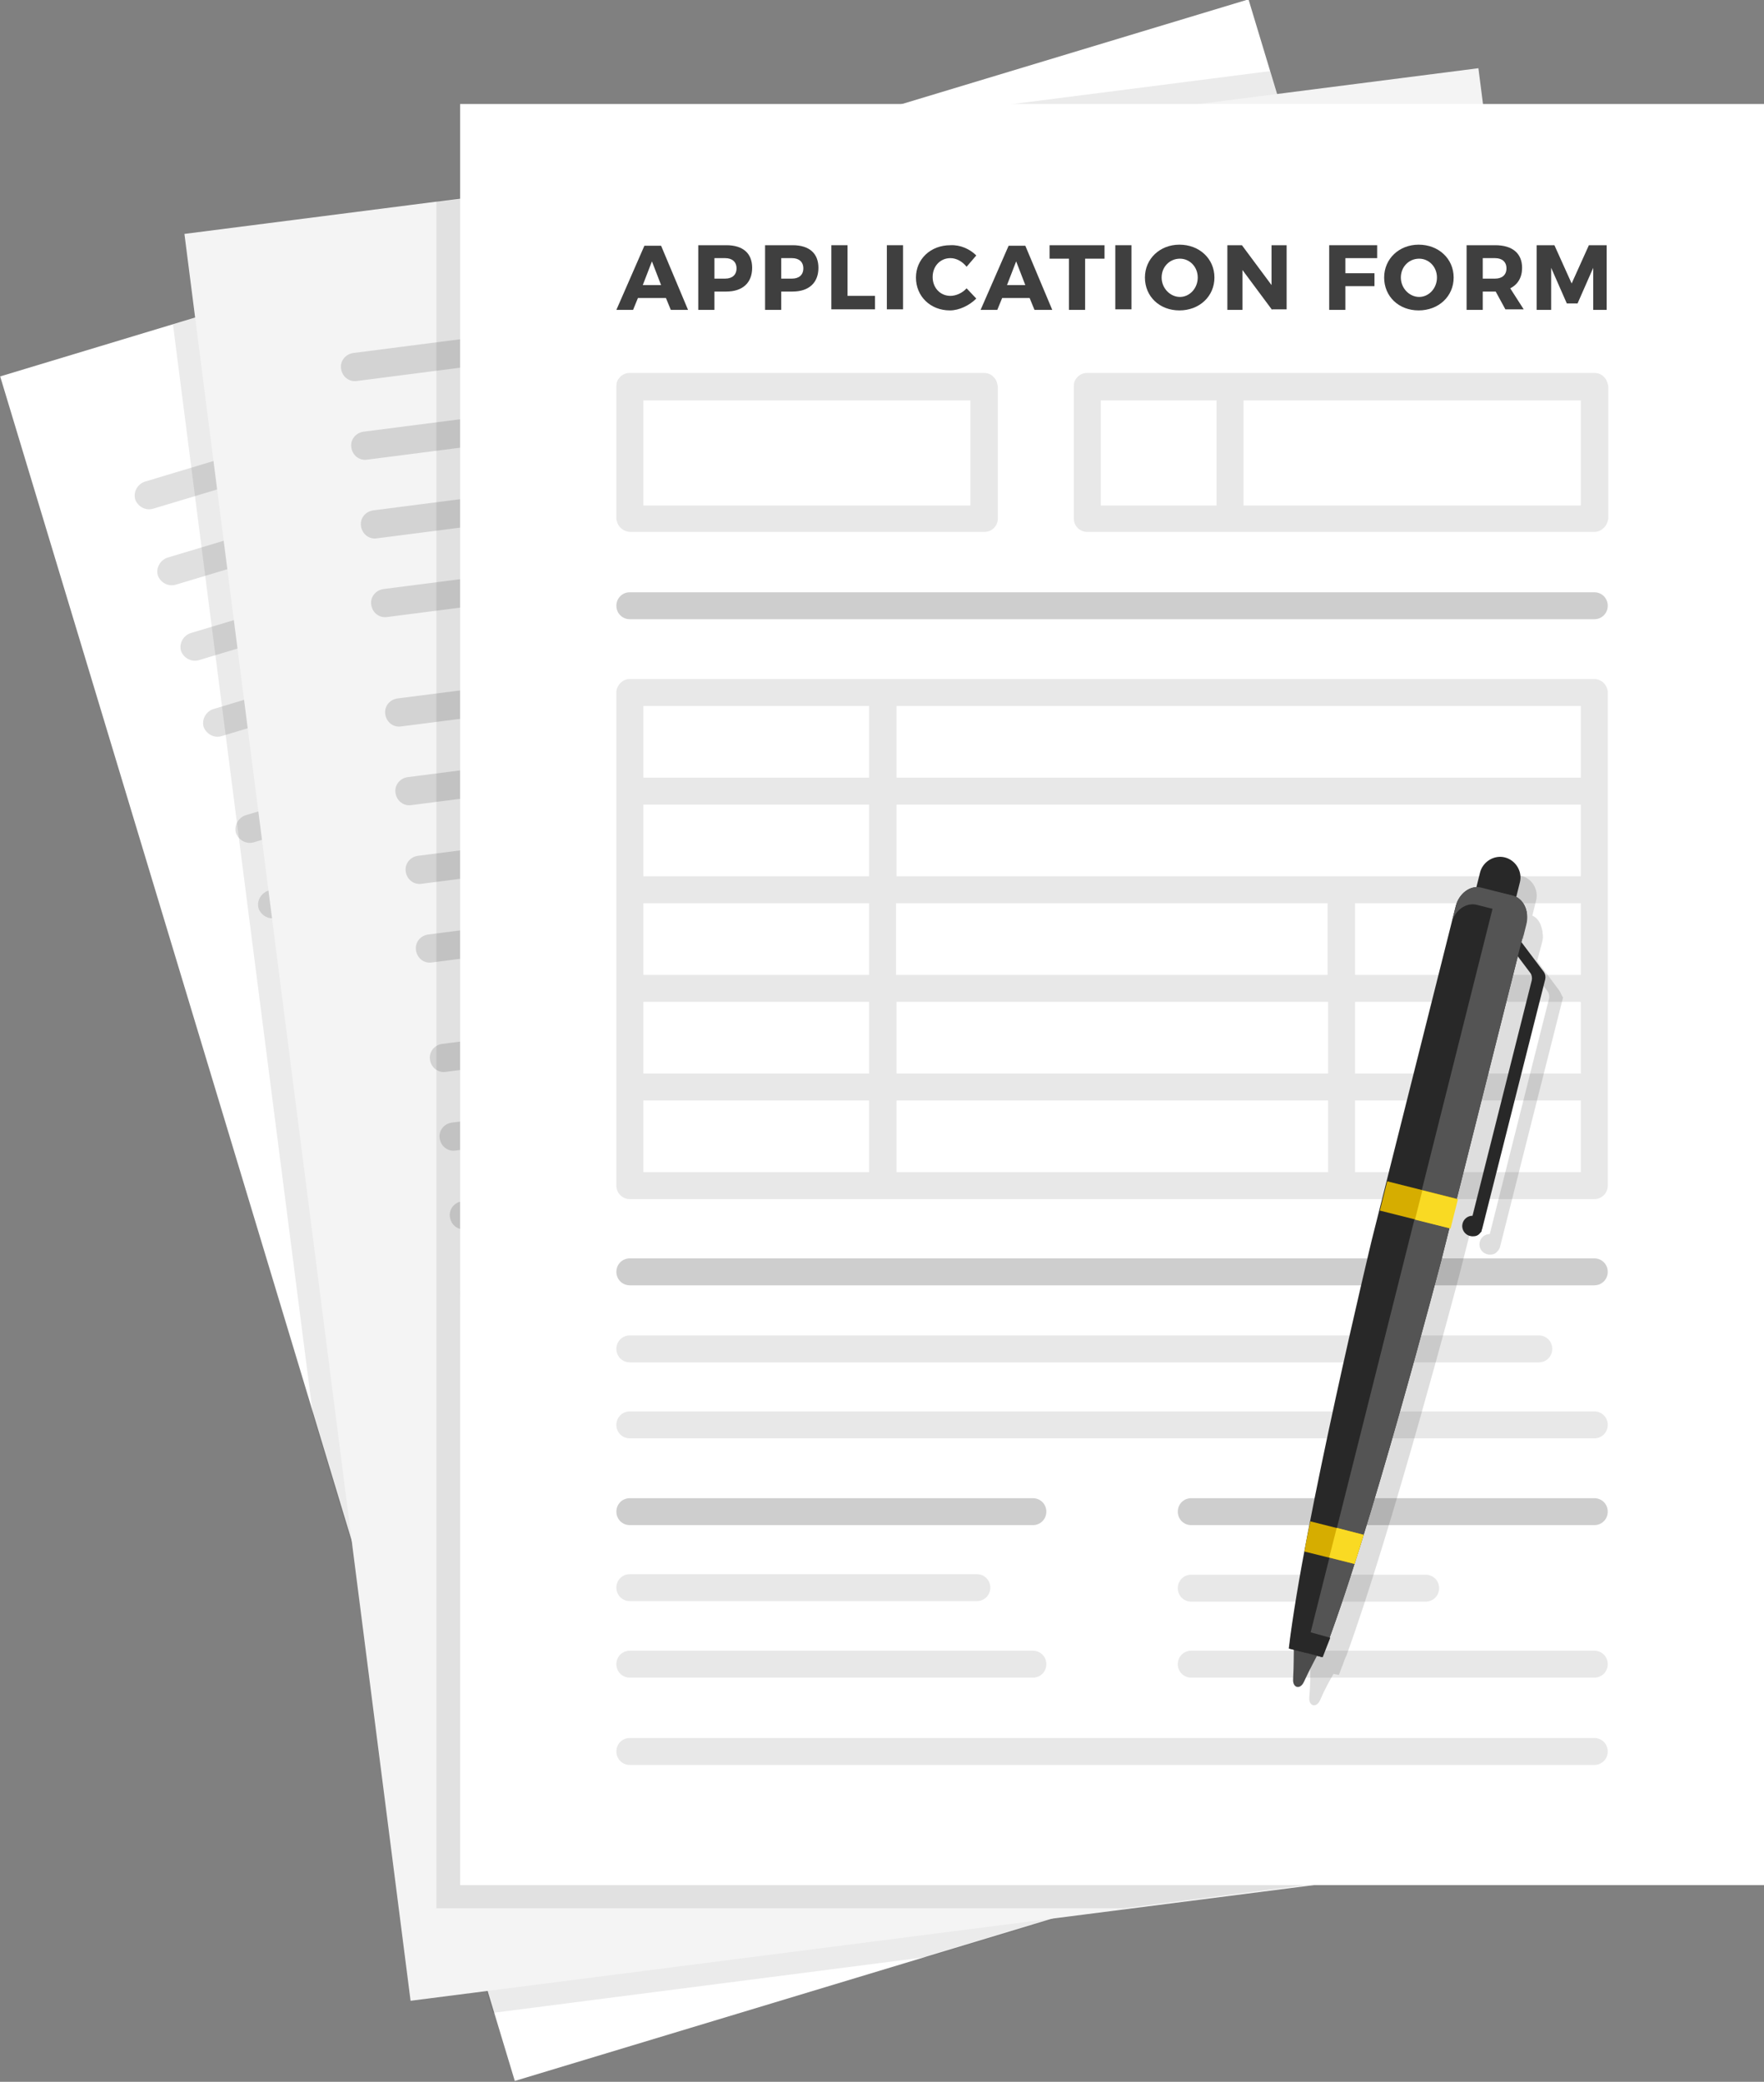 <?xml version="1.0" encoding="utf-8"?>
<!-- Generator: Adobe Illustrator 25.0.0, SVG Export Plug-In . SVG Version: 6.00 Build 0)  -->
<svg version="1.1" id="Layer_1" xmlns="http://www.w3.org/2000/svg" xmlns:xlink="http://www.w3.org/1999/xlink" x="0px" y="0px"
	 viewBox="0 0 327.4 386.3" style="enable-background:new 0 0 327.4 386.3;" xml:space="preserve">
<rect x="0" y="0" width="327.4" height="386.3" fill="#808080" stroke="none"/>
<style type="text/css">
	.st0{fill:#FFFFFF;}
	.st1{fill:#E0E0E0;}
	.st2{opacity:8.000000e-02;}
	.st3{fill:#F4F4F4;}
	.st4{fill:#D3D3D3;}
	.st5{fill:#E8E8E8;}
	.st6{fill:#CECECE;}
	.st7{fill:#3F3F3F;}
	.st8{opacity:0.13;}
	.st9{fill:#282828;}
	.st10{fill:#4C4C4C;}
	.st11{fill:#545454;}
	.st12{fill:#D6AD00;}
	.st13{fill:#F9DA23;}
</style>
<g>
	<g>
		<g>
			<g>
				<g>
					
						<rect x="42.6" y="27.9" transform="matrix(0.957 -0.289 0.289 0.957 -48.798 55.46)" class="st0" width="242.1" height="330.5"/>
				</g>
			</g>
		</g>
		<g>
			<g>
				<g>
					<g>
						<g>
							<path class="st1" d="M47.1,156.3c-1.4,0.4-2.8-0.4-3.3-1.7c-0.4-1.4,0.4-2.8,1.7-3.3l187.5-56.3c1.4-0.4,2.8,0.4,3.3,1.7
								c0.4,1.4-0.4,2.8-1.7,3.3L47.1,156.3z"/>
							<path class="st1" d="M59.8,198.5c-1.4,0.4-2.8-0.4-3.3-1.7c-0.4-1.4,0.4-2.8,1.7-3.3l187.5-56.3c1.4-0.4,2.8,0.4,3.3,1.7
								c0.4,1.4-0.4,2.8-1.7,3.3L59.8,198.5z"/>
							<path class="st1" d="M55.5,184.4c-1.4,0.4-2.8-0.4-3.3-1.7c-0.4-1.4,0.4-2.8,1.7-3.3l187.5-56.3c1.4-0.4,2.8,0.4,3.3,1.7
								c0.4,1.4-0.4,2.8-1.7,3.3L55.5,184.4z"/>
							<path class="st1" d="M51.3,170.3c-1.4,0.4-2.8-0.4-3.3-1.7c-0.4-1.4,0.4-2.8,1.7-3.3L237.3,109c1.4-0.4,2.8,0.4,3.3,1.7
								c0.4,1.4-0.4,2.8-1.7,3.3L51.3,170.3z"/>
						</g>
					</g>
				</g>
			</g>
			<g>
				<g>
					<path class="st1" d="M65.7,218.1c-1.4,0.4-2.8-0.4-3.3-1.7c-0.4-1.4,0.4-2.8,1.7-3.3l187.5-56.3c1.4-0.4,2.8,0.4,3.3,1.7
						c0.4,1.4-0.4,2.8-1.7,3.3L65.7,218.1z"/>
					<path class="st1" d="M78.5,260.4c-1.4,0.4-2.8-0.4-3.3-1.7c-0.4-1.4,0.4-2.8,1.7-3.3L264.5,199c1.4-0.4,2.8,0.4,3.3,1.7
						c0.4,1.4-0.4,2.8-1.7,3.3L78.5,260.4z"/>
					<path class="st1" d="M74.2,246.3c-1.4,0.4-2.8-0.4-3.3-1.7c-0.4-1.4,0.4-2.8,1.7-3.3l187.5-56.3c1.4-0.4,2.8,0.4,3.3,1.7
						c0.4,1.4-0.4,2.8-1.7,3.3L74.2,246.3z"/>
					<path class="st1" d="M70,232.2c-1.4,0.4-2.8-0.4-3.3-1.7c-0.4-1.4,0.4-2.8,1.7-3.3L256,170.9c1.4-0.4,2.8,0.4,3.3,1.7
						c0.4,1.4-0.4,2.8-1.7,3.3L70,232.2z"/>
				</g>
			</g>
			<g>
				<g>
					<path class="st1" d="M84.4,280c-1.4,0.4-2.8-0.4-3.3-1.7c-0.4-1.4,0.4-2.8,1.7-3.3l187.5-56.3c1.4-0.4,2.8,0.4,3.3,1.7
						c0.4,1.4-0.4,2.8-1.7,3.3L84.4,280z"/>
					<path class="st1" d="M97.1,322.2c-1.4,0.4-2.8-0.4-3.3-1.7c-0.4-1.4,0.4-2.8,1.7-3.3l187.5-56.3c1.4-0.4,2.8,0.4,3.3,1.7
						c0.4,1.4-0.4,2.8-1.7,3.3L97.1,322.2z"/>
					<path class="st1" d="M92.9,308.2c-1.4,0.4-2.8-0.4-3.3-1.7c-0.4-1.4,0.4-2.8,1.7-3.3l187.5-56.3c1.4-0.4,2.8,0.4,3.3,1.7
						c0.4,1.4-0.4,2.8-1.7,3.3L92.9,308.2z"/>
					<path class="st1" d="M88.6,294.1c-1.4,0.4-2.8-0.4-3.3-1.7c-0.4-1.4,0.4-2.8,1.7-3.3l187.5-56.3c1.4-0.4,2.8,0.4,3.3,1.7
						c0.4,1.4-0.4,2.8-1.7,3.3L88.6,294.1z"/>
				</g>
			</g>
			<g>
				<g>
					<path class="st1" d="M103,341.9c-1.4,0.4-2.8-0.4-3.3-1.7c-0.4-1.4,0.4-2.8,1.7-3.3l187.5-56.3c1.4-0.4,2.8,0.4,3.3,1.7
						c0.4,1.4-0.4,2.8-1.7,3.3L103,341.9z"/>
					<path class="st1" d="M107.3,356c-1.4,0.4-2.8-0.4-3.3-1.7c-0.4-1.4,0.4-2.8,1.7-3.3l187.5-56.3c1.4-0.4,2.8,0.4,3.3,1.7
						c0.4,1.4-0.4,2.8-1.7,3.3L107.3,356z"/>
				</g>
			</g>
			<g>
				<g>
					<path class="st1" d="M28.4,94.4c-1.4,0.4-2.8-0.4-3.3-1.7c-0.4-1.4,0.4-2.8,1.7-3.3L214.4,33c1.4-0.4,2.8,0.4,3.3,1.7
						c0.4,1.4-0.4,2.8-1.7,3.3L28.4,94.4z"/>
					<path class="st1" d="M41.1,136.6c-1.4,0.4-2.8-0.4-3.3-1.7c-0.4-1.4,0.4-2.8,1.7-3.3l187.5-56.3c1.4-0.4,2.8,0.4,3.3,1.7
						c0.4,1.4-0.4,2.8-1.7,3.3L41.1,136.6z"/>
					<path class="st1" d="M36.9,122.5c-1.4,0.4-2.8-0.4-3.3-1.7c-0.4-1.4,0.4-2.8,1.7-3.3l187.5-56.3c1.4-0.4,2.8,0.4,3.3,1.7
						c0.4,1.4-0.4,2.8-1.7,3.3L36.9,122.5z"/>
					<path class="st1" d="M32.6,108.5c-1.4,0.4-2.8-0.4-3.3-1.7c-0.4-1.4,0.4-2.8,1.7-3.3l187.5-56.3c1.4-0.4,2.8,0.4,3.3,1.7
						c0.4,1.4-0.4,2.8-1.7,3.3L32.6,108.5z"/>
				</g>
			</g>
		</g>
	</g>
	<polygon class="st2" points="152.8,23.8 32.1,60.2 58.1,262.7 91.5,373.5 172.3,363.1 318.1,319.1 310.7,261.8 235.7,13.2 	"/>
	<g>
		<g>
			<g>
				<g>
					
						<rect x="54.3" y="26.6" transform="matrix(0.992 -0.127 0.127 0.992 -23.014 23.914)" class="st3" width="242.1" height="330.5"/>
				</g>
			</g>
		</g>
		<g>
			<g>
				<g>
					<g>
						<g>
							<path class="st4" d="M74.4,134.8c-1.4,0.2-2.7-0.8-2.9-2.3c-0.2-1.4,0.8-2.7,2.3-2.9L258,106c1.4-0.2,2.7,0.8,2.9,2.3
								c0.2,1.4-0.8,2.7-2.3,2.9L74.4,134.8z"/>
							<path class="st4" d="M80.1,178.6c-1.4,0.2-2.7-0.8-2.9-2.3c-0.2-1.4,0.8-2.7,2.3-2.9l184.2-23.7c1.4-0.2,2.7,0.8,2.9,2.3
								c0.2,1.4-0.8,2.7-2.3,2.9L80.1,178.6z"/>
							<path class="st4" d="M78.2,164c-1.4,0.2-2.7-0.8-2.9-2.3c-0.2-1.4,0.8-2.7,2.3-2.9l184.2-23.7c1.4-0.2,2.7,0.8,2.9,2.3
								c0.2,1.4-0.8,2.7-2.3,2.9L78.2,164z"/>
							<path class="st4" d="M76.3,149.4c-1.4,0.2-2.7-0.8-2.9-2.3c-0.2-1.4,0.8-2.7,2.3-2.9l184.2-23.7c1.4-0.2,2.7,0.8,2.9,2.3
								c0.2,1.4-0.8,2.7-2.3,2.9L76.3,149.4z"/>
						</g>
					</g>
				</g>
			</g>
			<g>
				<g>
					<path class="st4" d="M82.7,198.9c-1.4,0.2-2.7-0.8-2.9-2.3c-0.2-1.4,0.8-2.7,2.3-2.9l184.2-23.7c1.4-0.2,2.7,0.8,2.9,2.3
						c0.2,1.4-0.8,2.7-2.3,2.9L82.7,198.9z"/>
					<path class="st4" d="M88.3,242.7c-1.4,0.2-2.7-0.8-2.9-2.3c-0.2-1.4,0.8-2.7,2.3-2.9l184.2-23.7c1.4-0.2,2.7,0.8,2.9,2.3
						c0.2,1.4-0.8,2.7-2.3,2.9L88.3,242.7z"/>
					<path class="st4" d="M86.4,228.1c-1.4,0.2-2.7-0.8-2.9-2.3c-0.2-1.4,0.8-2.7,2.3-2.9L270,199.3c1.4-0.2,2.7,0.8,2.9,2.3
						c0.2,1.4-0.8,2.7-2.3,2.9L86.4,228.1z"/>
					<path class="st4" d="M84.5,213.5c-1.4,0.2-2.7-0.8-2.9-2.3c-0.2-1.4,0.8-2.7,2.3-2.9l184.2-23.7c1.4-0.2,2.7,0.8,2.9,2.3
						c0.2,1.4-0.8,2.7-2.3,2.9L84.5,213.5z"/>
				</g>
			</g>
			<g>
				<g>
					<path class="st4" d="M90.9,263c-1.4,0.2-2.7-0.8-2.9-2.3c-0.2-1.4,0.8-2.7,2.3-2.9l184.2-23.7c1.4-0.2,2.7,0.8,2.9,2.3
						c0.2,1.4-0.8,2.7-2.3,2.9L90.9,263z"/>
					<path class="st4" d="M96.5,306.8c-1.4,0.2-2.7-0.8-2.9-2.3c-0.2-1.4,0.8-2.7,2.3-2.9l184.2-23.7c1.4-0.2,2.7,0.8,2.9,2.3
						c0.2,1.4-0.8,2.7-2.3,2.9L96.5,306.8z"/>
					<path class="st4" d="M94.7,292.2c-1.4,0.2-2.7-0.8-2.9-2.3c-0.2-1.4,0.8-2.7,2.3-2.9l184.2-23.7c1.4-0.2,2.7,0.8,2.9,2.3
						c0.2,1.4-0.8,2.7-2.3,2.9L94.7,292.2z"/>
					<path class="st4" d="M92.8,277.6c-1.4,0.2-2.7-0.8-2.9-2.3c-0.2-1.4,0.8-2.7,2.3-2.9l184.2-23.7c1.4-0.2,2.7,0.8,2.9,2.3
						c0.2,1.4-0.8,2.7-2.3,2.9L92.8,277.6z"/>
				</g>
			</g>
			<g>
				<g>
					<path class="st4" d="M99.1,327.1c-1.4,0.2-2.7-0.8-2.9-2.3c-0.2-1.4,0.8-2.7,2.3-2.9l184.2-23.7c1.4-0.2,2.7,0.8,2.9,2.3
						c0.2,1.4-0.8,2.7-2.3,2.9L99.1,327.1z"/>
					<path class="st4" d="M101,341.7c-1.4,0.2-2.7-0.8-2.9-2.3c-0.2-1.4,0.8-2.7,2.3-2.9l184.2-23.7c1.4-0.2,2.7,0.8,2.9,2.3
						c0.2,1.4-0.8,2.7-2.3,2.9L101,341.7z"/>
				</g>
			</g>
			<g>
				<g>
					<path class="st4" d="M66.2,70.7c-1.4,0.2-2.7-0.8-2.9-2.3c-0.2-1.4,0.8-2.7,2.3-2.9l184.2-23.7c1.4-0.2,2.7,0.8,2.9,2.3
						c0.2,1.4-0.8,2.7-2.3,2.9L66.2,70.7z"/>
					<path class="st4" d="M71.8,114.5c-1.4,0.2-2.7-0.8-2.9-2.3c-0.2-1.4,0.8-2.7,2.3-2.9l184.2-23.7c1.4-0.2,2.7,0.8,2.9,2.3
						c0.2,1.4-0.8,2.7-2.3,2.9L71.8,114.5z"/>
					<path class="st4" d="M69.9,99.9c-1.4,0.2-2.7-0.8-2.9-2.3c-0.2-1.4,0.8-2.7,2.3-2.9l184.2-23.7c1.4-0.2,2.7,0.8,2.9,2.3
						c0.2,1.4-0.8,2.7-2.3,2.9L69.9,99.9z"/>
					<path class="st4" d="M68.1,85.3c-1.4,0.2-2.7-0.8-2.9-2.3c-0.2-1.4,0.8-2.7,2.3-2.9l184.2-23.7c1.4-0.2,2.7,0.8,2.9,2.3
						c0.2,1.4-0.8,2.7-2.3,2.9L68.1,85.3z"/>
				</g>
			</g>
		</g>
	</g>
	<polygon class="st2" points="81,37.3 81,354.1 208.5,354.1 316.5,340.3 275.8,23.7 187.4,23.7 	"/>
	<g>
		<g>
			<g>
				<g>
					<g>
						<rect x="85.4" y="19.3" class="st0" width="242.1" height="330.5"/>
					</g>
				</g>
			</g>
		</g>
		<g>
			<g>
				<g>
					<path class="st5" d="M298.4,128.2c-0.2-1.2-1.2-2.2-2.5-2.2h-179c-1.3,0-2.3,1-2.5,2.2h0V220l0,0c0,1.4,1.1,2.5,2.5,2.5h179
						c1.4,0,2.5-1.1,2.5-2.5l0,0L298.4,128.2L298.4,128.2z M161.3,167.6v13.3h-41.9v-13.3H161.3z M119.4,162.6v-13.3h41.9v13.3
						H119.4z M293.4,167.6v13.3h-41.9v-13.3H293.4z M246.4,180.9h-80.1v-13.3h80.1V180.9z M161.3,185.9v13.3h-41.9v-13.3H161.3z
						 M166.4,185.9h80.1v13.3h-80.1V185.9z M251.5,185.9h41.9v13.3h-41.9V185.9z M166.4,162.6v-13.3h127v13.3H166.4z M166.4,144.3
						V131h127v13.3H166.4z M161.3,144.3h-41.9V131h41.9V144.3z M119.4,204.2h41.9v13.3h-41.9V204.2z M166.4,204.2h80.1v13.3h-80.1
						V204.2z M251.5,204.2h41.9v13.3h-41.9V204.2z"/>
					<path class="st5" d="M298,70.3c-0.5-0.7-1.2-1.1-2.1-1.1h-94.1l0,0h0c-0.9,0-1.6,0.4-2.1,1.1c-0.3,0.4-0.4,0.9-0.4,1.4v24.5
						c0,1.4,1.1,2.5,2.5,2.5h0h0h94.1c1.2,0,2.2-0.9,2.5-2c0-0.2,0.1-0.3,0.1-0.5V71.7C298.4,71.2,298.3,70.7,298,70.3z M204.3,74.3
						h21.5v19.5h-21.5V74.3z M230.8,74.3h62.6v19.5h-62.6V74.3z"/>
					<g>
						<g>
							<g>
								<g>
									<g>
										<path class="st6" d="M116.9,238.5c-1.4,0-2.5-1.1-2.5-2.5c0-1.4,1.1-2.5,2.5-2.5h179c1.4,0,2.5,1.1,2.5,2.5
											c0,1.4-1.1,2.5-2.5,2.5H116.9z"/>
										<path class="st5" d="M116.9,266.9c-1.4,0-2.5-1.1-2.5-2.5c0-1.4,1.1-2.5,2.5-2.5h179c1.4,0,2.5,1.1,2.5,2.5
											c0,1.4-1.1,2.5-2.5,2.5H116.9z"/>
										<path class="st5" d="M116.9,252.8c-1.4,0-2.5-1.1-2.5-2.5s1.1-2.5,2.5-2.5h168.7c1.4,0,2.5,1.1,2.5,2.5s-1.1,2.5-2.5,2.5
											H116.9z"/>
										<g>
											<path class="st5" d="M116.9,327.5c-1.4,0-2.5-1.1-2.5-2.5c0-1.4,1.1-2.5,2.5-2.5h179c1.4,0,2.5,1.1,2.5,2.5
												c0,1.4-1.1,2.5-2.5,2.5H116.9z"/>
										</g>
										<g>
											<g>
												<g>
													<path class="st5" d="M116.9,306.3c-1.4,0-2.5,1.1-2.5,2.5c0,1.4,1.1,2.5,2.5,2.5h74.8c1.4,0,2.5-1.1,2.5-2.5
														c0-1.4-1.1-2.5-2.5-2.5H116.9z"/>
													<path class="st6" d="M116.9,278c-1.4,0-2.5,1.1-2.5,2.5c0,1.4,1.1,2.5,2.5,2.5h74.8c1.4,0,2.5-1.1,2.5-2.5
														c0-1.4-1.1-2.5-2.5-2.5H116.9z"/>
													<path class="st5" d="M116.9,292.1c-1.4,0-2.5,1.1-2.5,2.5c0,1.4,1.1,2.5,2.5,2.5h64.4c1.4,0,2.5-1.1,2.5-2.5
														c0-1.4-1.1-2.5-2.5-2.5H116.9z"/>
												</g>
											</g>
											<g>
												<g>
													<path class="st6" d="M221.1,283c-1.4,0-2.5-1.1-2.5-2.5c0-1.4,1.1-2.5,2.5-2.5h74.8c1.4,0,2.5,1.1,2.5,2.5
														c0,1.4-1.1,2.5-2.5,2.5H221.1z"/>
													<path class="st5" d="M221.1,311.3c-1.4,0-2.5-1.1-2.5-2.5c0-1.4,1.1-2.5,2.5-2.5h74.8c1.4,0,2.5,1.1,2.5,2.5
														c0,1.4-1.1,2.5-2.5,2.5H221.1z"/>
													<path class="st5" d="M221.1,297.2c-1.4,0-2.5-1.1-2.5-2.5c0-1.4,1.1-2.5,2.5-2.5h43.5c1.4,0,2.5,1.1,2.5,2.5
														c0,1.4-1.1,2.5-2.5,2.5H221.1z"/>
												</g>
											</g>
										</g>
									</g>
								</g>
							</g>
						</g>
					</g>
					<path class="st6" d="M116.9,114.9c-1.4,0-2.5-1.1-2.5-2.5c0-1.4,1.1-2.5,2.5-2.5h179c1.4,0,2.5,1.1,2.5,2.5
						c0,1.4-1.1,2.5-2.5,2.5H116.9z"/>
				</g>
				<path class="st5" d="M184.7,70.3c-0.5-0.7-1.2-1.1-2.1-1.1h0h0h-65.7c-0.9,0-1.6,0.4-2.1,1.1c-0.3,0.4-0.4,0.9-0.4,1.4v24.5
					c0,0.2,0,0.3,0.1,0.5c0.2,1.1,1.3,2,2.5,2h65.7h0h0c1.4,0,2.5-1.1,2.5-2.5V71.7C185.1,71.2,185,70.7,184.7,70.3z M119.4,74.3
					h60.7v19.5h-60.7V74.3z"/>
			</g>
		</g>
		<g>
			<path class="st7" d="M118.4,55.3l-0.9,2.2h-3.1l5.2-11.9h3.1l5,11.9h-3.2l-0.9-2.2H118.4z M121,48.5l-1.7,4.4h3.4L121,48.5z"/>
			<path class="st7" d="M134.8,45.5c3.1,0,4.8,1.5,4.8,4.2c0,2.8-1.8,4.4-4.8,4.4h-2.2v3.4h-3V45.5H134.8z M132.6,51.7h2
				c1.3,0,2.1-0.7,2.1-1.9c0-1.2-0.8-1.9-2.1-1.9h-2V51.7z"/>
			<path class="st7" d="M147.1,45.5c3.1,0,4.8,1.5,4.8,4.2c0,2.8-1.8,4.4-4.8,4.4H145v3.4h-3V45.5H147.1z M145,51.7h2
				c1.3,0,2.1-0.7,2.1-1.9c0-1.2-0.8-1.9-2.1-1.9h-2V51.7z"/>
			<path class="st7" d="M162.4,54.9v2.5h-8.1V45.5h3v9.4H162.4z"/>
			<path class="st7" d="M164.6,57.5V45.5h3v11.9H164.6z"/>
			<path class="st7" d="M181.2,47.4l-1.8,2.1c-0.8-1-1.9-1.6-3-1.6c-1.9,0-3.3,1.5-3.3,3.5c0,2,1.4,3.5,3.3,3.5c1,0,2.2-0.5,3-1.4
				l1.8,1.9c-1.3,1.3-3.2,2.2-4.9,2.2c-3.6,0-6.3-2.6-6.3-6.1c0-3.4,2.7-6,6.4-6C178.2,45.4,180,46.2,181.2,47.4z"/>
			<path class="st7" d="M186,55.3l-0.9,2.2H182l5.2-11.9h3.1l5,11.9H192l-0.9-2.2H186z M188.6,48.5l-1.7,4.4h3.4L188.6,48.5z"/>
			<path class="st7" d="M201.4,48v9.5h-3V48h-3.6v-2.5H205V48H201.4z"/>
			<path class="st7" d="M207,57.5V45.5h3v11.9H207z"/>
			<path class="st7" d="M225.4,51.5c0,3.5-2.8,6.1-6.5,6.1c-3.7,0-6.4-2.6-6.4-6.1c0-3.5,2.8-6.1,6.4-6.1
				C222.6,45.4,225.4,48,225.4,51.5z M215.6,51.5c0,2,1.6,3.6,3.4,3.6c1.8,0,3.3-1.6,3.3-3.6c0-2-1.5-3.5-3.3-3.5
				C217.1,48,215.6,49.5,215.6,51.5z"/>
			<path class="st7" d="M236.1,57.5l-5.5-7.4v7.4h-2.8V45.5h2.7l5.5,7.4v-7.4h2.8v11.9H236.1z"/>
			<path class="st7" d="M249.7,47.9v2.8h5.4v2.4h-5.4v4.4h-3V45.5h8.9v2.4H249.7z"/>
			<path class="st7" d="M269.8,51.5c0,3.5-2.8,6.1-6.5,6.1c-3.7,0-6.4-2.6-6.4-6.1c0-3.5,2.8-6.1,6.4-6.1
				C267,45.4,269.8,48,269.8,51.5z M260,51.5c0,2,1.6,3.6,3.4,3.6c1.8,0,3.3-1.6,3.3-3.6c0-2-1.5-3.5-3.3-3.5
				C261.5,48,260,49.5,260,51.5z"/>
			<path class="st7" d="M277.6,54.1L277.6,54.1h-2.4v3.4h-3V45.5h5.3c3.2,0,5,1.5,5,4.2c0,1.8-0.8,3.1-2.2,3.8l2.5,3.9h-3.4
				L277.6,54.1z M277.5,51.7c1.3,0,2.1-0.7,2.1-1.9c0-1.2-0.8-1.9-2.1-1.9h-2.3v3.8H277.5z"/>
			<path class="st7" d="M295.7,57.5l0-7.8l-2.9,6.6h-2l-2.9-6.6v7.8h-2.7v-12h3.3l3.2,7.1l3.2-7.1h3.3v12H295.7z"/>
		</g>
	</g>
	<g>
		<g>
			<path class="st8" d="M289.4,183.8l-4.1-5.5l0.9-3.4c0.2-0.6,0.2-1.2,0.1-1.8c0-0.1,0-0.1,0-0.2c-0.1-0.5-0.2-0.9-0.4-1.4
				c-0.3-0.7-0.8-1.3-1.5-1.6l0.7-2.8c0.5-2-0.7-4.1-2.8-4.6l0,0c-2-0.5-4.1,0.7-4.6,2.8l-0.7,2.8c-1.7,0-3.4,1.5-3.9,3.5l-0.8,3.2
				c0,0,0,0,0,0l-14.8,58.7c0,0-7.9,32.7-12.5,57.8c0,0,0,0,0,0l0,0c-1.1,5.9-2,11.5-2.6,16c0,0.1,0,0.1,0,0.2
				c-0.1,0.6-0.2,1.2-0.2,1.8h0v0l1,0.2c0,1.6,0,3.3-0.2,5.5c-0.1,1.6,1.3,2,2,0.5c0.9-2.1,1.7-3.5,2.5-4.9l1,0.2c0,0,0,0,0,0
				c0.2-0.5,0.4-1.1,0.6-1.6c0-0.1,0.1-0.1,0.1-0.2c0.2-0.6,0.4-1.2,0.7-1.8c0,0,0,0,0,0l0,0c8.5-23.3,20.9-70.4,20.9-70.4l1.4-5.5
				l0,0l1.4-5.5l0,0v0l0,0l11.3-45l2.3,3.1c0.3,0.4,0.4,0.9,0.3,1.4l-11,43.7c-0.1,0-0.2,0-0.2,0c-1,0.1-1.8,1-1.7,2.1
				c0.1,1,1,1.8,2.1,1.7c0.6,0,1-0.3,1.3-0.7c0,0,0.1-0.1,0.1-0.1c0,0,0.1-0.1,0.1-0.2c0,0,0-0.1,0.1-0.1c0-0.1,0.1-0.2,0.1-0.3
				l11.7-46.3C289.8,184.7,289.7,184.2,289.4,183.8z"/>
			<g>
				<path class="st9" d="M275,228.3c0-0.1,0.1-0.2,0.1-0.3l11.7-46.3c0.1-0.5,0-1-0.3-1.4l-6.1-8.1c-0.4-0.5-1-0.7-1.6-0.6
					c-0.3,0-0.7,0.1-1,0.3c-0.1,0.1-0.1,0.1-0.2,0.2c0.1,0.1,0.2,0.2,0.3,0.3l6.1,8.1c0.3,0.4,0.4,0.9,0.3,1.4l-11,43.7
					c-0.1,0-0.2,0-0.2,0c-1,0.1-1.8,1-1.7,2.1c0.1,1,1,1.8,2.1,1.7c0.6,0,1-0.3,1.3-0.7c0,0,0.1-0.1,0.1-0.1c0,0,0.1-0.1,0.1-0.2
					C275,228.4,275,228.3,275,228.3z"/>
				<g>
					<path class="st9" d="M272.7,185.7L272.7,185.7c-2-0.5-3.3-2.6-2.8-4.6l4.8-19.2c0.5-2,2.6-3.3,4.6-2.8l0,0
						c2,0.5,3.3,2.6,2.8,4.6l-4.8,19.2C276.8,185,274.8,186.2,272.7,185.7z"/>
				</g>
				<g>
					<g>
						<path class="st10" d="M245.1,295.7l-3.9-1c-0.8,5.6-0.2,5.5-0.6,10c-0.5,4.6,2.3,5.4,4.1,1.1c1.7-4.2,2.3-3.9,4.3-9.2
							L245.1,295.7z"/>
					</g>
					<g>
						<path class="st10" d="M245.1,295.7l-2.7-0.7c-0.6-0.2-1.3,0.6-1.5,1.6c-1.1,7.8-0.6,9.5-0.9,15c-0.1,1.6,1.3,2,2,0.5
							c2.3-5,3.6-6.3,6.3-13.7c0.3-0.9,0.1-1.9-0.6-2.1L245.1,295.7z"/>
					</g>
				</g>
				<path class="st9" d="M280.8,166.2l-5.9-1.5c-2-0.5-4.1,1.1-4.7,3.4l-15.6,62c0,0-12.7,52.8-15.4,75.8l3.1,0.8l3.1,0.8
					c8.5-21.5,22.2-74,22.2-74l15.6-62C283.9,169,282.7,166.7,280.8,166.2z"/>
				<path class="st11" d="M280.8,166.2l-5.9-1.5c-2-0.5-4.1,1.1-4.7,3.4l-0.8,3.2c0.6-2.4,2.7-3.9,4.7-3.4l5.9,1.5
					c2,0.5,3.1,2.9,2.5,5.3l0.8-3.2C283.9,169,282.7,166.7,280.8,166.2z"/>
				<path class="st11" d="M280.8,166.2l-3-0.7l-35.5,141.2l0,0l3.1,0.8c8.5-21.5,22.2-74,22.2-74l15.6-62
					C283.9,169,282.7,166.7,280.8,166.2z"/>
				<g>
					<g>
						
							<rect x="260.4" y="216.8" transform="matrix(0.244 -0.97 0.97 0.244 -17.727 424.323)" class="st12" width="5.6" height="13.4"/>
					</g>
				</g>
				
					<rect x="263.6" y="221" transform="matrix(0.244 -0.97 0.97 0.244 -16.066 428.08)" class="st13" width="5.6" height="6.8"/>
				<path class="st9" d="M243.3,302.9l-3.5-0.9c-0.2,1.4-0.4,2.6-0.5,3.9l3.1,0.8l3.1,0.8c0.4-1.1,0.9-2.3,1.4-3.6L243.3,302.9z"/>
				<path class="st12" d="M242.1,287.9l9.3,2.3c0.6-1.8,1.1-3.6,1.7-5.4l-9.9-2.5C242.8,284.2,242.4,286.1,242.1,287.9z"/>
				<path class="st13" d="M253.1,284.8l-5-1.3l-1.4,5.5l4.7,1.2C252,288.5,252.5,286.7,253.1,284.8z"/>
			</g>
		</g>
	</g>
</g>
</svg>
